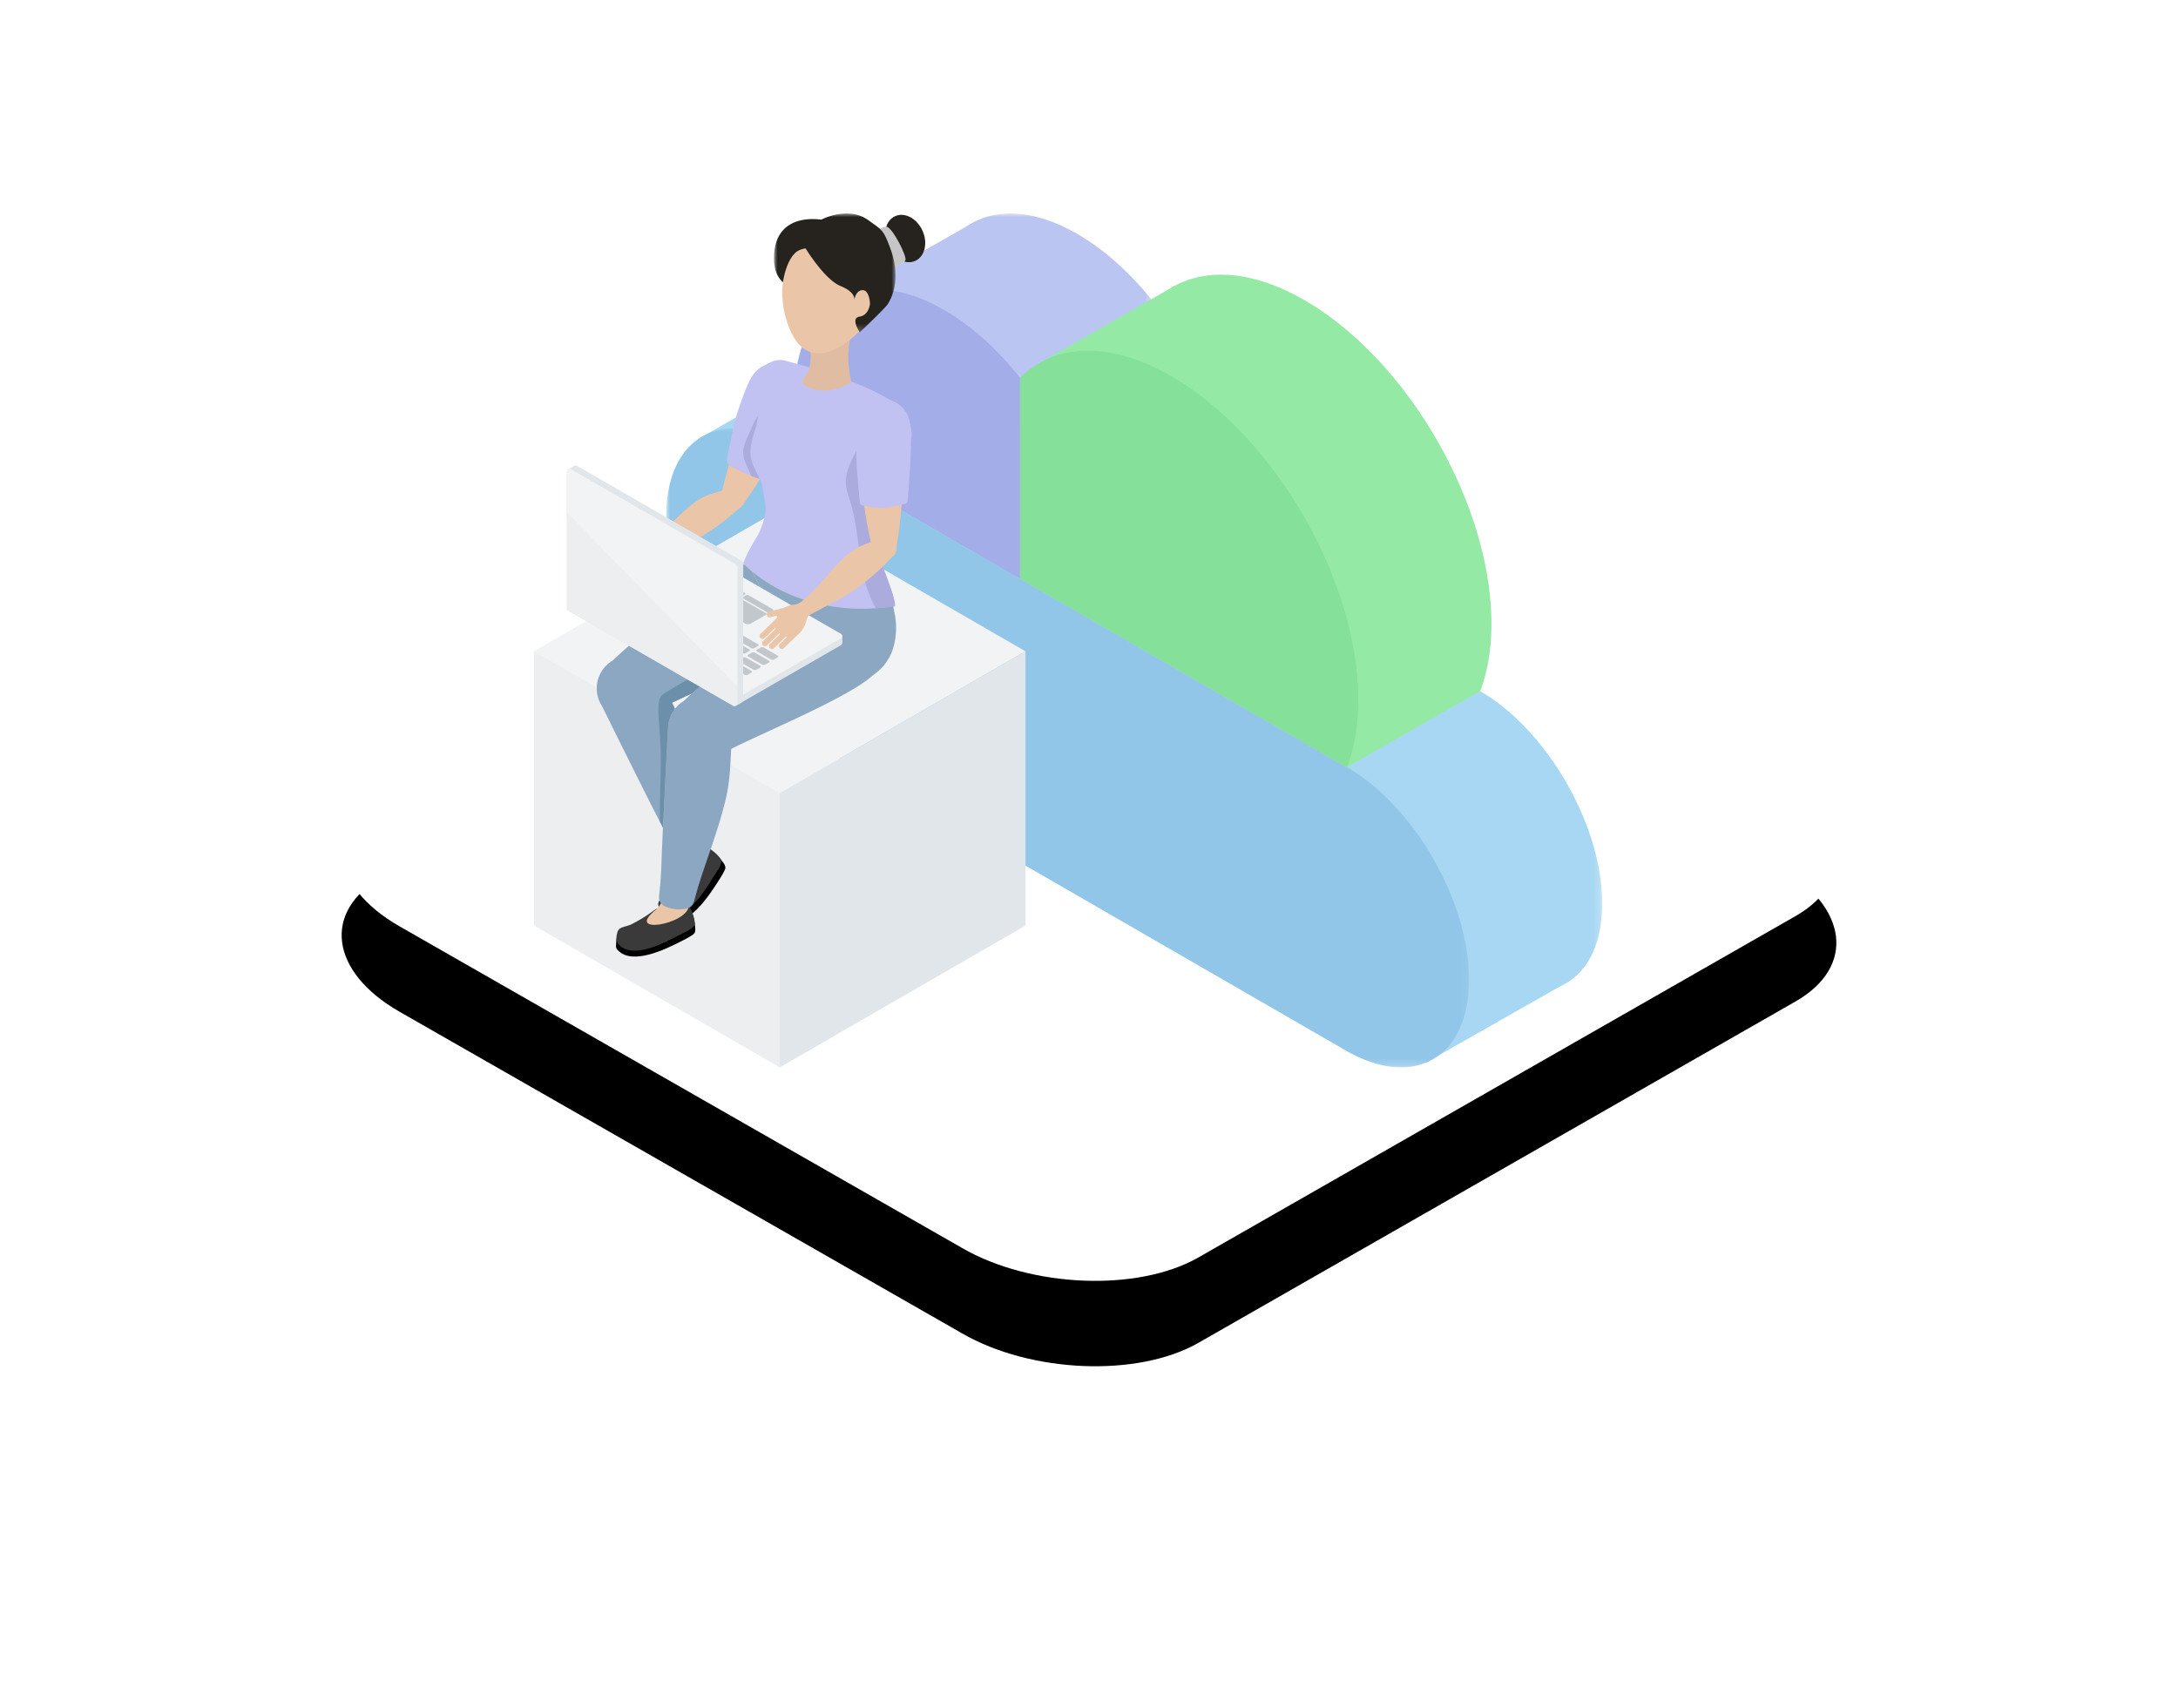 <svg width="306" height="240" xmlns="http://www.w3.org/2000/svg" xmlns:xlink="http://www.w3.org/1999/xlink"><defs><path d="m23.12 130.172 79.035 45.2c9.681 5.598 24.688 6.205 33.208 1.343l83.908-47.982c8.488-4.862 7.423-13.34-2.388-18.97l-79.132-45.135c-9.843-5.598-24.688-6.205-33.208-1.343l-83.908 47.982c-8.359 4.798-7.326 13.275 2.485 18.905Z" id="b"/><path id="c" d="M0 0h31.69v40.67H0z"/><path id="e" d="M0 0h112.791v89.812H0z"/><path id="g" d="M0 0h112.791v89.813H0z"/><path id="i" d="M0 0h17.073v16.693H0z"/><filter x="-37.1%" y="-55%" width="174.3%" height="230%" filterUnits="objectBoundingBox" id="a"><feOffset dy="12" in="SourceAlpha" result="shadowOffsetOuter1"/><feGaussianBlur stdDeviation="24" in="shadowOffsetOuter1" result="shadowBlurOuter1"/><feColorMatrix values="0 0 0 0 0.216 0 0 0 0 0.561 0 0 0 0 0.749 0 0 0 0.15 0" in="shadowBlurOuter1"/></filter></defs><g fill="none" fill-rule="evenodd"><path d="M33 0h240v210H33z"/><g transform="translate(33)"><use fill="#000" filter="url(#a)" xlink:href="#b"/><use fill="#FFF" xlink:href="#b"/></g><path fill="#A7D7F2" d="M117.447 50.614 98.116 61.687l21.818 10.56z"/><path d="m118 41.96 19.09-10.882s-.556 21.192-1.234 20.881C135.18 51.65 118 41.961 118 41.961" fill="#BBC5F2"/><path d="M129.608 51.862a21.57 21.57 0 0 0-1.706-.887l3.412 1.97a24.98 24.98 0 0 0-1.706-1.083" fill="#4A7799"/><path d="M209.445 98.053a25.318 25.318 0 0 0-1.475-.944c1.016-2.644 1.571-5.81 1.571-9.446 0-16.744-11.756-37.105-26.257-45.478-8.733-5.042-16.469-4.583-21.243.234l-.025-.031V70.67l47.429 27.383Z" fill="#94EAA4"/><g transform="translate(130.326 30)"><mask id="d" fill="#fff"><use xlink:href="#c"/></mask><path d="M31.69 12.388C28.562 8.45 24.918 5.12 21.024 2.87 9.413-3.832 0 1.602 0 15.01c0 2.568.348 5.243.988 7.936L31.69 40.67V12.388Z" fill="#BBC5F2" mask="url(#d)"/></g><g transform="translate(112.312 49.501)"><mask id="f" fill="#fff"><use xlink:href="#e"/></mask><path d="M97.132 48.552 49.703 21.169 19.002 3.444l-3.413-1.971C6.839-2.589 0 1.981 0 12.346 0 23.375 7.743 36.786 17.296 42.3l78.2 45.15c9.552 5.514 17.295 1.044 17.295-9.985 0-10.392-6.876-22.89-15.659-28.914" fill="#A7D7F2" mask="url(#f)"/></g><path fill="#A7D7F2" d="m220.609 137.802-20.304 11.546 3.903-22.674z"/><path fill="#94EAA4" d="m189.26 107.795 18.71-10.686-15.468-23.371-14.84 5.895zM146.403 50.817l18.79-10.728 6.372 30.581z"/><path d="M190.735 108.74a25.318 25.318 0 0 0-1.475-.945c1.016-2.644 1.571-5.809 1.571-9.445 0-16.745-11.756-37.106-26.257-45.478-8.733-5.042-16.469-4.584-21.242.233-.01-.01-.017-.02-.026-.031v28.283l47.429 27.383Z" fill="#85E09A"/><path d="M143.306 53.074c-3.128-3.937-6.772-7.268-10.666-9.516-11.611-6.704-21.024-1.27-21.024 12.137 0 2.569-.002 5.005.638 7.698l31.052 17.964V53.074Z" fill="#A3ADE8"/><g transform="translate(93.603 60.187)"><mask id="h" fill="#fff"><use xlink:href="#g"/></mask><path d="M97.132 48.552 49.703 21.17 19.002 3.444a25.21 25.21 0 0 0-1.707-1.083 21.77 21.77 0 0 0-1.706-.888C11.214-.558 7.316-.43 4.513 1.5 1.71 3.43 0 7.164 0 12.346 0 23.375 7.744 36.786 17.295 42.3l78.2 45.15c9.553 5.514 17.296 1.044 17.296-9.985 0-10.392-6.875-22.89-15.659-28.914" fill="#91C6E8" mask="url(#h)"/></g><g><path fill="#F2F3F4" d="m75.01 91.522 34.527 19.935 34.528-19.935-34.527-19.936z"/><path fill="#EDEEEF" d="M75.026 130.064 109.554 150v-38.555L75.026 91.509z"/><path fill="#E1E6EA" d="M109.554 111.444V150l34.528-19.936V91.509z"/><path d="M90.462 93.213a4.014 4.014 0 1 0-4.177 6.857 4.014 4.014 0 0 0 4.177-6.857" fill="#F7D9AD"/><path d="M112.26 88.746c.271-.203.466-.367.71-.569a5.67 5.67 0 0 0-6.605-9.188l-.45.131c-1.56.732-3.357 1.737-5.43 2.898-3.44 1.928-10.19 7.454-14.171 11.192l-.412.337a4.013 4.013 0 0 0 4.62 6.538l.343-.185c3.188-2.02 16.931-7.428 21.085-10.893l.31-.261Z" fill="#EFCA95"/><path d="M95.454 119.8a1.891 1.891 0 0 0 3.277-1.885 1.89 1.89 0 1 0-3.277 1.885" fill="#F7D9AD"/><path d="M95.467 119.795a1.89 1.89 0 0 0 3.385-1.666l-.157-.785c-.07-.36-.207-1.191-.203-1.192-.877-4.115-1.52-8.819-2.691-12.74-.94-3.144-2.436-5.43-3.658-8.32l-.25-.454a4.015 4.015 0 0 0-6.959 4.005l.058.138c.086.172 6.749 13.66 8.565 17.101h.001c.474.93 1.44 3 1.897 3.891l.012.022Z" fill="#F7D9AD"/><path d="M94.722 118.157c-.445-.836.882-.09 1.718-.536.836-.444 1.358-2.727 1.803-1.891l.635 2.289c.09.18.056.342.167.58.245.527.98 1.238 1.366 2.367l-.343.308c.257.64.223 1.444-.187 2.213-.907 1.7-2.83 5.16-5.088 4.73-1.534-.293-.452-4.027.291-5.267.114-.19.334-.693.334-.693.407-.821.335-1.615.211-2.16l-.907-1.94Z" fill="#87594C"/><path d="M100.83 123.967c-1.299 2.025-4.036 6.143-6.804 5.549-.46-.1-.587-.136-.875-.755-.084-.182-.262-.45-.307-.668-.298-1.447 4.013-1.584 4.705-2.558 1.048-1.475 1.402-2.49 2.485-3.996.492-.685.07-2.03.508-1.548.082.091.645.643.71.747.237.368.619.694.663 1.167.032.337-.673 1.42-1.084 2.062" fill="#000"/><path d="M95.094 122.74c.103-.238.456-1.076.574-1.111-2.378 5.8 4.832-.196 3.62-2.611.767.37 1.713 1.259 1.965 1.72.343.63-.502 1.667-.99 2.445-1.22 1.95-3.787 6.189-6.509 5.585-.54-.118-1.084-.519-1.267-1.585-.12-.702.73-1.163 1.149-1.803.595-.913 1.202-2.046 1.458-2.64" fill="#3A3A3A"/><path d="M101.332 70.355a1.651 1.651 0 1 0 3.238-.651 1.651 1.651 0 0 0-3.238.65" fill="#EAC5A7"/><path d="M105.601 56.374c-1.289 2.693-3.827 10.265-4.28 13.543 0 0 .01.315.038.458a1.653 1.653 0 0 0 2.931.68s1.72-2.472 1.714-2.48c1.368-2.337 7.212-11.16 7.462-13.777l.026-.137c.181-1.105-.24-2.157-1.23-2.923a3.197 3.197 0 0 0-3.773-.075c-.347.248-.626.58-.848.944a44.073 44.073 0 0 0-2.04 3.767" fill="#EAC5A7"/><path d="M91.37 78.778c1.128-.476 3.703-1.635 3.82-1.682 4.086-1.602 7.888-4.918 8.56-5.593l.13-.119c.336-.192.496-.416.632-.81a1.652 1.652 0 0 0-1.02-2.1c-.56-.195-1.108-.09-1.587.281l-.129.06c-.867.33-2.159.641-2.938 1.027-2.923 1.45-5.69 5.507-8.645 7.14l-.007.005a1.138 1.138 0 0 0-.385.523 1.071 1.071 0 0 0 1.563 1.27l.005-.002Z" fill="#EAC5A7"/><path d="M91.384 78.744a1.06 1.06 0 1 0-1.173-1.764 1.06 1.06 0 0 0 1.173 1.764" fill="#EAC5A7"/><path d="M90.094 81.058c.62-.518.872-1.08 1.172-1.866.178-.464.465-.66.493-.928.023-.223-.625-1.39-1.1-1.415-.286-.015-.513.2-1.163.193-.661-.007-1.413.312-2.05.843-.188.157-.715.491-.486.52.113.015.24.162.12.308-.069.083-.243.202-.32.274-.46.43-.012 1.287.424 1.809.73.876 2.034.992 2.91.262" fill="#EAC5A7"/><path d="M87.737 78.696a.41.41 0 0 0-.575-.051l-2.584 2.157a.41.41 0 0 0-.052.574.41.41 0 0 0 .576.052l2.583-2.156a.41.41 0 0 0 .052-.576M88.014 79.73a.41.41 0 0 0-.575-.05l-2.585 2.156a.41.41 0 0 0-.051.575.41.41 0 0 0 .576.052l2.583-2.156a.41.41 0 0 0 .052-.576M88.982 80.188a.41.41 0 0 0-.575-.052l-2.584 2.157a.41.41 0 0 0-.051.575.41.41 0 0 0 .576.052l2.583-2.156a.41.41 0 0 0 .051-.576M90.35 80.311a.41.41 0 0 0-.574-.051l-2.584 2.157a.41.41 0 0 0-.052.574.41.41 0 0 0 .576.052l2.583-2.157a.41.41 0 0 0 .052-.575M89.787 77.503a.41.41 0 0 0-.472-.332L86 77.747a.408.408 0 0 0 .139.804l3.316-.575c.22-.04.37-.252.332-.473" fill="#EAC5A7"/><path d="M91.388 78.748a1.06 1.06 0 1 0-1.173-1.763 1.06 1.06 0 0 0 1.173 1.763" fill="#EAC5A7"/><path d="M103.766 84.41a5.647 5.647 0 0 0 11.222-1.25 5.644 5.644 0 0 0-6.236-4.985 5.645 5.645 0 0 0-4.986 6.236" fill="#F7D9AD"/><path d="M107.176 54.625a3.188 3.188 0 1 0 6.337-.706 3.188 3.188 0 0 0-6.337.706" fill="#F7D297"/><path d="M107.359 51.603c-.165-.026-.387-.002-.206-.106-.42.238-1.123.589-1.794 1.902-.673 1.314-1.934 4.826-2.264 6.408-.838 4.027-1.04 4.712-.92 5.131.123.43 1.05.92 2.093 1.384.903.402 2.003.86 2.303.778.43-.118.45-1.486.518-1.773.916-3.87 1.406-7.74 2.397-11.558-.71-.72-1.416-1.448-2.127-2.166" fill="#C2C2F2"/><path d="M106.988 57.55c-.394.88-.77 1.124-1.112 1.944-.343.82-1.393 2.915-1.464 3.745-.109 1.291.718 2.558 1.106 3.615.563.245 1.086.474 1.585.498.603.027-.378-1.607-.354-2.192.927-3.788 1.769-7.596 2.746-11.361-.968 1.077-1.95 2.508-2.507 3.75" fill="#ABABDD"/><path d="M120.997 59.848a3.189 3.189 0 1 0 6.338-.707 3.189 3.189 0 0 0-6.338.707M113.755 90.057a5.646 5.646 0 1 0 11.222-1.251 5.646 5.646 0 0 0-11.222 1.25M100.445 98.862a4.015 4.015 0 1 0-4.175 6.857 4.015 4.015 0 0 0 4.175-6.857" fill="#F7D9AD"/><path d="M122.244 94.395c.271-.203.466-.368.709-.569a5.671 5.671 0 0 0-6.605-9.188l-.45.131c-1.558.73-3.356 1.737-5.428 2.898-3.441 1.928-10.192 7.454-14.172 11.192l-.413.337a4.015 4.015 0 0 0 4.62 6.538l.344-.185c3.187-2.02 16.931-7.43 21.085-10.893l.31-.261Z" fill="#EFCA95"/><path d="M93.15 125.928a1.89 1.89 0 1 0 3.778-.038 1.89 1.89 0 0 0-3.778.038" fill="#F7D9AD"/><path d="M93.164 125.93a1.89 1.89 0 0 0 3.767.206l.247-.763c.116-.347.403-1.139.407-1.138 1.25-4.016 2.997-8.432 3.896-12.425.72-3.2.537-5.926.886-9.044l.005-.518a4.014 4.014 0 0 0-8.029.082l-.017.148c-.01.192-.808 15.215-.91 19.106-.044 1.042-.214 3.32-.253 4.32v.026Z" fill="#F7D9AD"/><path d="M93.285 124.222c.04-.946.806.369 1.753.408.946.04 2.552-1.666 2.513-.72l-.611 2.295c-.014.201-.125.324-.15.586-.055.578.219 1.562-.019 2.733l-.452.092c-.102.682-.537 1.358-1.28 1.814-1.643 1.007-5.051 3.019-6.783 1.505-1.174-1.028 1.648-3.701 2.917-4.395a9.3 9.3 0 0 0 .638-.429c.767-.503 1.107-1.224 1.275-1.757l.2-2.132Z" fill="#EAC5A7"/><path d="M95.615 132.324c-2.145 1.09-6.59 3.256-8.676 1.344-.348-.319-.438-.415-.374-1.094.02-.2.001-.52.073-.732.475-1.4 4.264.664 5.353.175 1.65-.742 2.47-1.439 4.165-2.19.77-.34 1.087-1.716 1.222-1.078.024.12.23.882.235 1.004.017.437.18.912-.02 1.342-.142.306-1.298.884-1.978 1.23" fill="#000"/><path d="M91.288 128.364c.209-.153.938-.697 1.057-.668-4.985 3.8 4.267 2.275 4.444-.421.473.707.84 1.952.824 2.478-.023.717-1.277 1.183-2.091 1.608-2.04 1.064-6.398 3.422-8.44 1.525-.405-.376-.673-.996-.291-2.008.252-.667 1.218-.635 1.903-.976.976-.485 2.072-1.156 2.594-1.538" fill="#3A3A3A"/><path d="M84.575 99.217a4.557 4.557 0 0 1-.076-4.835 4.556 4.556 0 0 1 1.549-1.535c4.178-3.912 10.872-9.337 14.222-11.213 1.69-.948 3.29-1.838 4.717-2.55l2.171 4.096.153.428c.585 1.647 1.143 3.217 2.08 4.224-3.265 2.046-8.43 6.23-12.168 9.611-1.004.464-1.958.905-2.81 1.31.142.289.277.573.411.859a4.533 4.533 0 0 0-.975 2.809l-.022.254c-.093 1.766-.447 8.482-.687 13.644l-.02-.041c-1.733-3.283-7.79-15.531-8.545-17.06" fill="#8BA7C1"/><path d="M92.685 125.107c.024-.502.061-.493.107-1.196.053-.825.105-1.654.126-2.17.029-1.103.114-3.106.223-5.423.24-5.162.593-11.876.686-13.644l.022-.253a4.537 4.537 0 0 1 .976-2.81 4.515 4.515 0 0 1 1.225-1.09c.37-.347.765-.709 1.173-1.078 3.737-3.381 8.903-7.565 12.169-9.61-.937-1.009-1.495-2.579-2.082-4.225l-.152-.428-2.172-4.096-.002-.005.223-.664c.048-.116.426-1.083.426-1.083.317.337.65.671 1.013 1 1.48 1.337 3.47 2.56 7.023 3.365.535.122 1.085.208 1.64.267 3.26.357 6.684-.246 8.597-.688l.626-.105.134.467c.46 1.607.724 3.014.882 3.854.046.241.08.428.108.551.548 2.455.096 5.124-.886 6.625a6.19 6.19 0 0 1-1.392 1.647l-.059.048a13.59 13.59 0 0 1-.649.518l-.313.264c-2.661 2.221-9.112 5.194-14.295 7.582-2.118.976-3.965 1.826-5.33 2.518-.018.333-.036.662-.052.993-.096 1.847-.195 3.756-.663 5.83-.603 2.678-1.583 5.548-2.53 8.324-.474 1.387-.964 2.821-1.385 4.175l-.555 1.968c-.31 1.162-1.114 1.245-2.304 1.259h-.019c-.157 0-.312-.016-.462-.045-1.126-.21-2.164-.51-2.177-1.656a19.78 19.78 0 0 1 .1-.986" fill="#8BA7C1"/><path d="M92.821 97.875c.351-.654 7.928-4.408 12.642-8.206 1.792-1.444 1.362-3.142 1.761-3.323.537-.246 1.73 1.64 2.168 1.487-2.468 1.68-10.52 8.119-12.169 9.61a252.95 252.95 0 0 0-2.81 1.31c.142.289.277.573.412.858a4.533 4.533 0 0 0-.976 2.81l-.022.253a2591.22 2591.22 0 0 0-.687 13.645l-.02-.04c-.082-.256-.386-.788-.386-.788-.134-2.323.174-6.504.088-9.905-.098-3.916-.652-6.495 0-7.71" fill="#6D90AA"/><path d="M104.413 79.2c.639-1.82 1.826-3.493 2.234-4.34.354-.732.749-1.86.919-2.969a8.663 8.663 0 0 0-.064-1.015 58.598 58.598 0 0 0-.447-2.814c-.785-2.063-1.94-3.184-1.533-5.492.158-.894.452-1.797.723-2.695.158-.942.392-1.85.457-2.877.089-1.428-.423-2.528-1.097-3.761.594-.59.799-1.335 1.593-1.773 1.01-.559 1.928-1.114 3.197-.764 5.397 1.49 10.06 2.795 15.194 5.796.25.146.532.388.812.695.251.231.463.5.624.806.95 1.417 1.589 3.417.477 4.657-.504.563-1.096.845-1.73 1.05-.448.945-.901 1.937-1.083 2.48-.334 1.002-.57 2.198-1.054 3.887-.28.98-1.505 4.517-.96 5.988 2.333 6.288 3.073 8.133 3.072 9.055-4.659.924-14.215.924-21.334-5.915" fill="#C2C2F2"/><path d="M122.83 75.968c-.226-1.55.399-5.123.678-6.102 1.007-3.523-.862-4.334-2.846-7.183-1.193 2.33-2.409 4.25-1.525 6.795 1.556 4.49 1.353 8.488 2.314 11.76-.138.378 1.397 4.263 1.623 4.232.663-.097 2.677-.039 2.673-.357-.02-1.84-2.648-7.305-2.916-9.145" fill="#ABABDD"/><path d="M122.925 77.893a1.653 1.653 0 1 0 2.63-2.003 1.653 1.653 0 0 0-2.63 2.003" fill="#F7D9AD"/><path d="M120.659 63.452c.016 2.986 1.041 10.905 2.066 14.051 0 0 .146.28.234.397a1.653 1.653 0 0 0 2.933-.67s.468-2.975.46-2.98c.209-2.698 1.611-13.188.693-15.65l-.037-.136c-.318-1.074-1.158-1.834-2.382-2.091a3.196 3.196 0 0 0-3.415 1.556l-.012.024a3.16 3.16 0 0 0-.35 1.22c-.073.749-.2 2.375-.19 4.28" fill="#EAC5A7"/><path d="M121.144 71.014a.452.452 0 0 1-.333-.39c-.157-1.514-.486-5.195-.491-6.082-.01-1.93-.225-3.777-.148-4.585a4.19 4.19 0 0 1 .47-1.611l.016-.03c.736-1.325 1.522-2.322 3.053-2.322.284 0 .567.03.843.088 1.573.33 2.722 1.35 3.152 2.8l.031.115c.523 1.48.119 7.481-.217 11.405a.444.444 0 0 1-.332.394c-1.788.442-3.26.92-6.044.218" fill="#C2C2F2"/><path fill="#E1E6EA" d="M118.343 89.437v.855l-1.56-.327z"/><path d="M102.984 99.168 79.92 85.872a.417.417 0 0 1 0-.721l14.791-8.527a.414.414 0 0 1 .415 0l22.983 13.25a.47.47 0 0 1 0 .814l-14.71 8.48a.416.416 0 0 1-.416 0" fill="#E1E6EA"/><path fill="#E1E6EA" d="M79.713 84.617v.926l1.761-.276z"/><path d="M102.922 98.308 79.935 85.056a.506.506 0 0 1 0-.877l14.715-8.484a.298.298 0 0 1 .296 0l23.222 13.389a.349.349 0 0 1 0 .605l-14.95 8.619a.298.298 0 0 1-.296 0" fill="#F2F3F4"/><path d="m97.754 83.14 2.103-1.211c.139-.08.311-.08.45.002 1.144.678 6.367 3.704 7.343 4.268a.106.106 0 0 1-.003.185l-2.133 1.23c-.234.134-.59.149-.793.032l-7.023-4.05c-.204-.116-.178-.32.056-.456M108.202 86.063l.378-.218c.109-.062.095-.173-.03-.245l-3.334-1.925c-.124-.07-.314-.079-.422-.017l-.378.218c-.108.063-.094.172.03.244l3.334 1.925c.125.072.315.08.422.018M104.275 83.771l.378-.217c.109-.062.094-.173-.03-.245l-3.334-1.925c-.124-.071-.315-.08-.422-.017l-.378.217c-.108.063-.094.173.03.245l3.334 1.925c.124.072.315.08.422.017M106.37 91.55l1.937 1.119c.13.074.327.083.438.019l.537-.311c.112-.064.098-.179-.031-.253l-1.938-1.119c-.13-.074-.326-.082-.439-.017l-.536.31c-.112.063-.097.178.032.252M103.596 89.95l1.938 1.118c.13.074.327.083.438.019l.537-.311c.112-.064.098-.179-.031-.253l-1.938-1.119c-.13-.074-.326-.082-.439-.017l-.537.31c-.111.063-.097.178.032.252M100.823 88.348l1.937 1.119c.13.074.328.083.439.019l.537-.311c.112-.064.098-.179-.031-.253l-1.937-1.119c-.13-.074-.328-.082-.439-.017l-.538.308c-.111.065-.097.18.032.254M98.05 86.747l1.937 1.12c.13.073.328.082.439.018l.537-.31c.112-.065.098-.18-.031-.254l-1.937-1.118c-.13-.075-.328-.083-.44-.018l-.537.309c-.111.065-.097.18.032.253M95.278 85.146l1.937 1.12c.129.073.327.082.438.018l.537-.31c.112-.065.098-.18-.031-.254l-1.938-1.118c-.13-.076-.326-.083-.439-.018l-.536.309c-.112.065-.097.18.032.253M92.504 83.545l1.938 1.12c.13.073.327.082.438.018l.537-.31c.112-.065.098-.18-.031-.254l-1.938-1.118c-.13-.076-.326-.083-.439-.019l-.537.31c-.111.065-.097.18.032.253M89.731 81.945l1.937 1.117c.13.076.328.084.439.019l.537-.31c.112-.064.098-.178-.031-.253L90.675 81.4c-.13-.076-.327-.083-.439-.019l-.537.31c-.111.065-.097.178.032.254M105.132 92.265l1.937 1.119c.13.074.328.082.439.018l.537-.31c.112-.065.098-.18-.031-.253l-1.938-1.12c-.13-.074-.327-.082-.439-.018l-.537.31c-.111.065-.097.18.032.254M102.36 90.664l1.936 1.118c.13.075.328.083.439.018l.537-.31c.112-.063.098-.178-.031-.252l-1.938-1.12c-.13-.074-.327-.082-.44-.018l-.536.31c-.111.065-.097.179.032.254M99.586 89.062l1.937 1.12c.13.073.327.083.439.018l.537-.31c.112-.065.098-.18-.031-.254l-1.939-1.119c-.129-.074-.326-.082-.438-.017l-.537.31c-.111.063-.097.178.032.252M96.813 87.461l1.937 1.12c.13.073.327.083.439.018l.537-.31c.112-.065.098-.18-.031-.254l-1.938-1.118c-.13-.075-.327-.083-.438-.018l-.538.31c-.111.064-.097.178.032.252M94.04 85.86l1.937 1.12c.13.074.327.082.439.018l.536-.31c.113-.065.099-.18-.03-.254l-1.938-1.118c-.13-.075-.327-.083-.438-.018l-.538.31c-.111.064-.097.178.032.252M91.267 84.26l1.937 1.118c.13.075.328.083.439.019l.537-.31c.112-.065.098-.18-.031-.254l-1.938-1.118c-.13-.075-.327-.083-.44-.018l-.536.31c-.111.064-.097.178.032.253M88.494 82.659l1.937 1.118c.13.075.327.083.439.019l.537-.31c.112-.065.098-.18-.031-.254l-1.939-1.118c-.129-.075-.326-.083-.438-.018l-.537.309c-.111.065-.097.18.032.254M103.895 92.979l1.937 1.119c.13.074.327.082.439.018l.537-.31c.112-.064.098-.179-.031-.253l-1.938-1.119c-.13-.074-.327-.083-.44-.018l-.536.31c-.111.064-.097.179.032.253M101.122 91.378l1.937 1.119c.13.074.327.082.439.018l.537-.31c.112-.064.098-.179-.031-.253l-1.939-1.119c-.129-.074-.326-.083-.438-.018l-.537.309c-.111.065-.097.18.032.254M98.35 89.777l1.936 1.119c.13.074.327.082.439.018l.537-.31c.112-.064.098-.179-.031-.253l-1.939-1.119c-.129-.074-.326-.083-.438-.018l-.537.309c-.111.065-.097.18.032.254M95.576 88.176l1.937 1.119c.13.074.327.082.439.018l.536-.31c.113-.064.098-.179-.03-.253l-1.939-1.119c-.129-.075-.326-.083-.438-.018l-.537.31c-.111.064-.097.179.032.253M92.803 86.575l1.937 1.119c.13.074.327.082.439.018l.536-.31c.113-.064.098-.179-.03-.253l-1.938-1.119c-.13-.075-.327-.082-.438-.018l-.538.31c-.111.064-.097.179.032.253M90.03 84.974l1.937 1.118c.13.075.327.083.439.018l.537-.31c.112-.063.097-.178-.032-.252l-1.937-1.119c-.13-.075-.327-.082-.438-.018l-.538.31c-.112.064-.097.178.032.253M87.257 83.373l1.937 1.118c.13.075.327.084.439.019l.537-.31c.112-.065.098-.18-.031-.254L88.2 82.828c-.129-.075-.326-.083-.438-.018l-.537.31c-.111.064-.097.178.032.253M102.658 93.693l1.937 1.118c.13.075.327.084.439.019l.536-.31c.113-.064.098-.179-.03-.253l-1.938-1.119c-.13-.075-.327-.082-.438-.018l-.538.31c-.112.064-.097.178.032.253M99.885 92.092l1.937 1.119c.13.074.327.083.439.018l.536-.31c.113-.064.099-.179-.03-.253l-1.939-1.119c-.129-.074-.326-.083-.438-.017l-.537.31c-.111.063-.097.178.032.252M97.112 90.491l1.937 1.119c.13.074.327.083.439.018l.536-.31c.113-.064.098-.179-.03-.253l-1.939-1.119c-.129-.074-.326-.082-.438-.017l-.537.31c-.111.063-.097.178.032.252M94.339 88.89l1.937 1.119c.13.074.327.082.439.018l.536-.31c.113-.064.098-.179-.03-.253l-1.939-1.119c-.129-.074-.326-.082-.438-.017l-.537.31c-.112.063-.097.178.032.252M91.566 87.29l1.937 1.118c.13.074.327.082.439.018l.536-.31c.113-.064.098-.179-.03-.253l-1.939-1.119c-.129-.074-.326-.082-.438-.017l-.537.31c-.112.063-.097.178.032.252M88.793 85.688l1.937 1.119c.13.074.327.082.439.018l.536-.31c.113-.064.098-.179-.03-.253l-1.938-1.119c-.13-.074-.327-.082-.439-.017l-.537.308c-.112.065-.097.18.032.254M86.02 84.087l1.937 1.119c.13.074.327.082.438.018l.538-.31c.112-.064.097-.179-.032-.253l-1.937-1.119c-.13-.074-.327-.082-.439-.017l-.537.308c-.112.065-.097.18.032.254M101.42 94.407l1.938 1.12c.13.073.327.082.438.018l.537-.31c.113-.065.098-.18-.03-.254l-1.938-1.118c-.13-.075-.327-.083-.439-.018l-.537.309c-.112.065-.097.18.032.253M98.648 92.807l1.937 1.118c.13.075.327.083.438.019l.537-.31c.113-.065.098-.18-.03-.254l-1.938-1.118c-.13-.075-.327-.083-.439-.018l-.537.309c-.112.065-.097.18.032.254M95.875 91.206l1.937 1.118c.129.075.327.083.439.019l.536-.31c.113-.065.098-.18-.03-.254l-1.939-1.118c-.129-.076-.326-.083-.438-.018l-.537.309c-.112.065-.097.18.032.254M93.102 89.605l1.937 1.118c.13.075.327.083.439.019l.536-.31c.113-.065.098-.18-.03-.254l-1.939-1.118c-.129-.076-.326-.083-.439-.019l-.536.31c-.112.065-.097.18.032.254M90.329 88.004l1.937 1.117c.13.076.327.084.438.019l.537-.31c.113-.064.098-.178-.03-.253l-1.939-1.118c-.129-.076-.326-.083-.439-.019l-.536.31c-.112.065-.097.178.032.254M87.556 86.402l1.937 1.119c.13.074.327.084.438.018l.537-.31c.113-.064.098-.179-.03-.253l-1.939-1.119c-.129-.074-.326-.082-.439-.017l-.536.31c-.112.063-.097.178.032.252M84.783 84.801l1.937 1.119c.13.074.327.084.438.019l.537-.31c.113-.065.098-.18-.03-.254l-1.938-1.119c-.13-.074-.327-.082-.439-.017l-.537.31c-.112.063-.097.178.032.252" fill="#C2C7CC"/><path d="M103.818 98.699 80.647 85.34a.427.427 0 0 1-.215-.371v-19.1c0-.33.357-.537.643-.371l23.123 13.33a.427.427 0 0 1 .215.37v19.157c0 .306-.33.497-.595.344" fill="#E1E6EA"/><path d="M80.432 65.869a.43.43 0 0 1 .644-.371l23.122 13.33a.427.427 0 0 1 .215.372v16.827L80.432 71.48V65.87ZM103.408 99.166l.797-.462s-1.149-.881-1.128-.85c.02.03.33 1.312.33 1.312" fill="#E1E6EA"/><path d="m79.805 65.965.817-.45s.519 1.715.456 1.674c-.063-.043-1.273-1.224-1.273-1.224" fill="#E1E6EA"/><path d="M102.99 99.175 79.783 85.798a.341.341 0 0 1-.17-.295V66.308c0-.31.337-.506.606-.35l23.174 13.359a.406.406 0 0 1 .201.35v19.158c0 .31-.336.505-.606.35" fill="#EDEEEF"/><path d="M79.614 66.302a.4.4 0 0 1 .601-.347l23.166 13.355a.43.43 0 0 1 .215.372V96.51L79.614 71.964v-5.662Z" fill="#F2F3F4"/><path d="M113.434 86.582c1.09-.56 3.57-1.91 3.684-1.965 3.952-1.906 7.493-5.5 8.113-6.223l.121-.128c.32-.216.463-.452.57-.854a1.652 1.652 0 0 0-1.175-2.02c-.576-.15-1.114-.005-1.563.401l-.124.07c-.839.395-2.105.802-2.852 1.246-2.805 1.665-5.26 5.92-8.083 7.77l-.006.005a1.148 1.148 0 0 0-.345.553 1.07 1.07 0 0 0 1.655 1.147l.005-.002Z" fill="#EAC5A7"/><path d="M113.446 86.547a1.058 1.058 0 1 0-1.3-1.67 1.058 1.058 0 0 0 1.3 1.67" fill="#EAC5A7"/><path d="M112.334 88.951c.58-.563.788-1.142 1.028-1.948.142-.476.414-.694.422-.963.006-.224-.729-1.34-1.203-1.329-.288.007-.498.239-1.146.281-.66.042-1.386.417-1.981.995-.176.17-.676.544-.445.556.113.005.25.144.143.296-.062.09-.227.221-.298.299-.427.464.085 1.284.558 1.77a2.066 2.066 0 0 0 2.922.043" fill="#EAC5A7"/><path d="M109.805 86.774a.41.41 0 0 0-.578-.008l-2.412 2.346a.409.409 0 0 0 .568.585l2.414-2.345a.41.41 0 0 0 .008-.578M110.16 87.785a.41.41 0 0 0-.579-.008l-2.412 2.345a.409.409 0 0 0 .568.586l2.414-2.345a.41.41 0 0 0 .008-.578M111.16 88.168a.41.41 0 0 0-.578-.008l-2.413 2.344a.41.41 0 0 0-.008.578.41.41 0 0 0 .577.009l2.413-2.345a.41.41 0 0 0 .009-.578M112.533 88.188a.409.409 0 0 0-.577-.009l-2.413 2.346a.409.409 0 0 0 .568.585l2.414-2.344a.41.41 0 0 0 .008-.578M111.76 85.43a.41.41 0 0 0-.496-.297l-3.262.825a.41.41 0 0 0 .2.792l3.262-.825a.41.41 0 0 0 .296-.495" fill="#EAC5A7"/><path d="M113.45 86.55a1.058 1.058 0 1 0-1.301-1.669 1.058 1.058 0 0 0 1.3 1.67" fill="#EAC5A7"/><path d="M119.622 46.51c-.526 2.73-.632 4.18-.042 7.105.046.23-1.822 1.204-3.546 1.266-2.02.075-3.897-.843-3.076-1.747 1.507-1.655.774-4.798.545-5.409-.856-2.272.23-2.638 2.21-2.848 1.978-.209 2.3 1.572 3.91 1.634" fill="#E0BCA2"/><path d="M120.754 34.767c1.105 1.803 2.135 4.74 1.854 7-.282 2.26-.361 3.267-1.813 4.74-1.633 1.655-4.255 3.622-6.67 3.036-1.876-.456-2.771-2.186-3.45-4.024-.68-1.837-.986-4.26-.621-6.245.424-2.316.938-5.098 2.824-6.509 3.504-2.62 5.665-1.605 7.876 2.002" fill="#EAC5A7"/><path d="M128.582 36.665c-1.346.603-3.067-.315-3.845-2.051-.777-1.736-.317-3.632 1.03-4.236 1.345-.602 3.067.316 3.844 2.052.778 1.737.317 3.633-1.029 4.235" fill="#26221D"/><path d="M124.968 38.053s1.803-1.012 2.212-1.415c.411-.404-1.866-4.822-2.654-4.785-.789.039-1.765.875-1.765.875l2.207 5.325Z" fill="#C6C6C6"/><path d="M120.033 42.111c-.005.042-.012.066-.012.066s.003-.024.012-.066" fill="#26221D"/><g transform="translate(108.742 30)"><mask id="j" fill="#fff"><use xlink:href="#i"/></mask><path d="M6.257.827c.24.004.38.045.38.045s2.104-1.13 4.37-.818a4.943 4.943 0 0 1 2.247.887c1.958 1.414 2.119 1.344 3.09 3.967.77 2.078 1.276 5.117-.32 7.772-.384.639-3.974 4.013-3.974 4.013s-1.37-2-.022-2.2c1.348-.2 1.46-1.829 1.46-1.829s-.066-1.902-1.044-1.89c-.85.01-1.102 1.062-1.154 1.337.028-.242-.017-1.132-1.946-1.92-2.257-.923-4.9-5.28-4.9-5.28-.45.054-.837.201-1.17.396C1.67 6.437 1.268 9.64 1.268 9.64S.058 8.844.003 6.544C-.139.605 4.813.68 6.257.827" fill="#26221D" mask="url(#j)"/></g></g></g></svg>